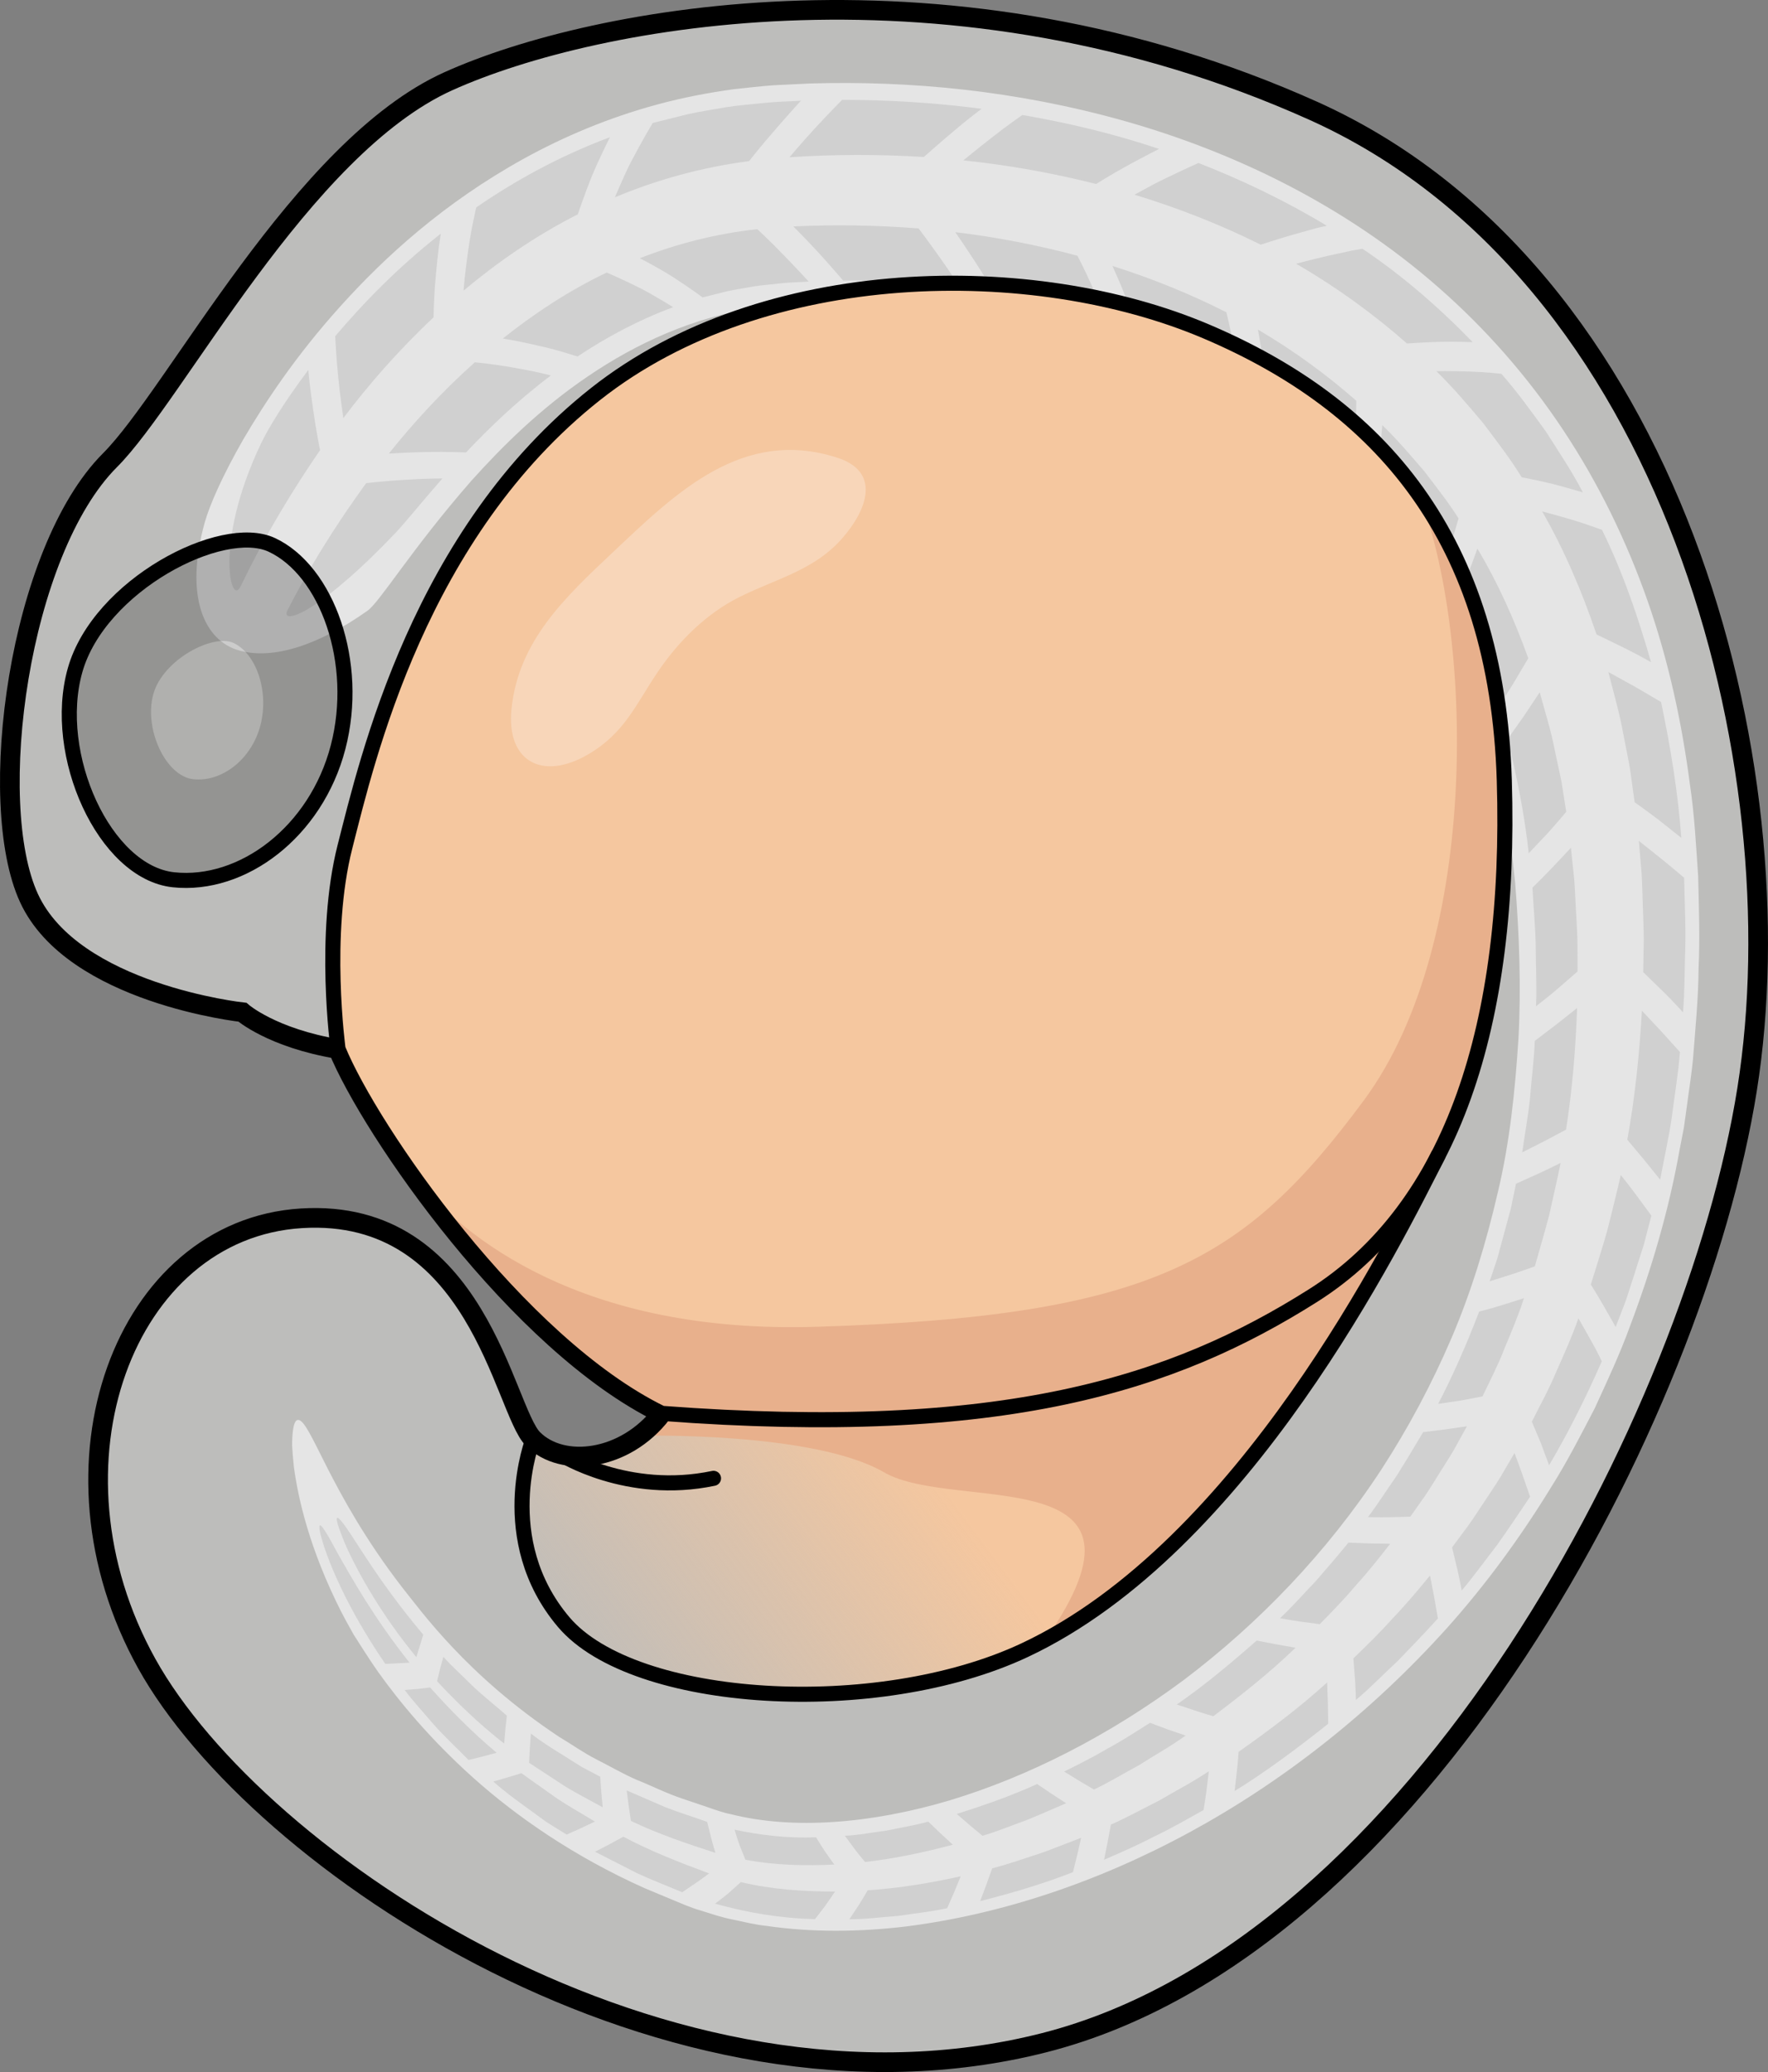 <?xml version="1.0" encoding="utf-8"?>
<!-- Generator: Adobe Illustrator 16.0.0, SVG Export Plug-In . SVG Version: 6.00 Build 0)  -->
<!DOCTYPE svg PUBLIC "-//W3C//DTD SVG 1.1//EN" "http://www.w3.org/Graphics/SVG/1.1/DTD/svg11.dtd">
<svg version="1.1" id="Layer_1" xmlns="http://www.w3.org/2000/svg" xmlns:xlink="http://www.w3.org/1999/xlink" x="0px" y="0px"
	 width="117.293px" height="137.423px" viewBox="0 0 117.293 137.423" enable-background="new 0 0 117.293 137.423"
	 xml:space="preserve">
<rect x="0" y="0" width="117.293" height="137.423" fill="#808080" stroke="none"/>
<g>
	<g>
		<path opacity="0.6" fill="#E6E6E3" d="M7.295,30.524c-6.039,6.042-8.298,22.699-5.369,29.045
			c2.929,6.346,14.156,7.565,14.156,7.565s1.952,1.71,6.346,2.441c2.196,5.369,11.958,19.525,21.478,24.162
			c-2.44,3.174-6.59,3.662-8.542,1.709c-1.952-1.951-3.66-15.377-15.376-14.645S2.415,97.153,9.736,110.335
			c7.321,13.18,34.656,31.484,59.551,25.139c24.896-6.346,43.201-41.736,46.618-63.215c3.417-21.477-4.882-54.182-28.8-64.92
			S39.513,0.993,29.75,5.386S11.688,26.129,7.295,30.524z"/>
		<linearGradient id="SVGID_1_" gradientUnits="userSpaceOnUse" x1="69.562" y1="89.488" x2="38.229" y2="112.822">
			<stop  offset="0.282" style="stop-color:#F5C79F"/>
			<stop  offset="1" style="stop-color:#F5C79F;stop-opacity:0"/>
		</linearGradient>
		<path fill="url(#SVGID_1_)" d="M95.41,76.622l-43.29,6.865l-11.694,8.158c1.154,0.815,2.318,1.527,3.479,2.092
			c-2.44,3.174-6.59,3.662-8.542,1.709c0,0-2.61,6.656,2.037,12.139s20.792,6.453,30.577,1.859
			C82.545,102.604,92.529,82.29,95.41,76.622z"/>
		<path fill="#E8B08C" d="M40.426,91.646c1.154,0.815,2.318,1.527,3.479,2.092c-0.451,0.586-0.959,1.079-1.502,1.483l0,0
			c0,0,11.584-0.288,16.243,2.425c4.658,2.711,19.178-0.998,10.715,11.1c13.814-7.428,23.26-26.637,26.049-32.123l-8.96,1.42
			L46.125,87.67L40.426,91.646z"/>
		<g>
			<g>
				<path fill="#E5E5E5" d="M13.591,34.622c-1.393,4.973-0.016,7.855,2.234,8.507c2.271,0.669,5.342-0.354,8.522-2.601
					c0.815-0.528,2.882-4.021,6.921-8.639c2.036-2.264,4.576-4.797,7.751-6.94c3.165-2.151,6.932-3.918,11.286-4.566
					c0.548-0.063,1.102-0.126,1.66-0.19c0.597-0.054,1.283-0.08,1.929-0.125c1.314-0.056,2.654-0.085,4.014-0.059
					c2.719,0.049,5.516,0.28,8.329,0.739c5.621,0.915,11.334,2.758,16.396,5.863c5.07,3.084,9.416,7.478,12.445,12.999
					c3.053,5.509,4.76,12.068,5.437,18.913c0.278,3.421,0.408,6.98,0.22,10.4c-0.223,3.43-0.575,6.857-1.368,10.164
					c-0.765,3.309-1.747,6.554-3.062,9.635c-1.319,3.076-2.889,6.015-4.682,8.77c-3.605,5.499-8.145,10.195-13.077,13.92
					c-4.959,3.686-10.311,6.415-15.554,7.997c-5.226,1.552-10.398,1.95-14.493,0.916c-0.497-0.092-1.058-0.298-1.601-0.483
					c-0.543-0.184-1.08-0.365-1.609-0.544c-1.063-0.354-2.028-0.845-3.007-1.237c-0.97-0.413-1.841-0.941-2.728-1.38
					c-0.879-0.452-1.652-1.008-2.443-1.477c-6.149-4.074-9.196-8.391-10.439-9.936c-2.468-3.201-3.982-6.003-4.976-7.951
					c-0.987-1.956-1.5-3.078-1.884-3.142c-0.184-0.033-0.312,0.196-0.379,0.712c-0.033,0.258-0.055,0.588-0.053,0.99
					c0.019,0.396,0.057,0.865,0.116,1.409c0.291,2.146,1.045,5.474,3.144,9.619c0.163,0.313,0.433,0.823,0.822,1.507
					c0.428,0.657,0.946,1.511,1.631,2.487c1.388,1.939,3.412,4.417,6.301,7.007c2.884,2.58,6.684,5.226,11.378,7.326
					c0.592,0.248,1.192,0.498,1.801,0.752c0.618,0.25,1.195,0.524,1.933,0.733c0.705,0.219,1.422,0.469,2.151,0.602
					c0.728,0.153,1.471,0.34,2.214,0.414c2.989,0.432,6.091,0.409,9.224,0.037c12.495-1.581,25.713-8.466,35.921-19.817
					c2.541-2.839,4.844-5.979,6.897-9.33c1.051-1.665,1.951-3.427,2.871-5.193c0.83-1.807,1.683-3.62,2.367-5.509
					c1.417-3.755,2.566-7.661,3.275-11.654l0.29-1.496l0.209-1.506c0.13-1.006,0.297-2.012,0.392-3.021
					c0.157-2.019,0.359-4.055,0.372-6.054c0.094-2.003,0.017-4.032-0.028-6.058c-0.141-2.034-0.242-4.07-0.548-6.111
					c-0.533-4.076-1.409-8.167-2.798-12.14c-1.389-3.968-3.254-7.815-5.601-11.347c-2.34-3.533-5.156-6.736-8.284-9.472
					c-6.271-5.505-13.657-9.009-20.829-11.038c-7.208-2.031-14.277-2.681-20.838-2.488c-0.82,0.04-1.634,0.079-2.44,0.118
					c-0.845,0.062-1.755,0.168-2.617,0.258c-1.737,0.238-3.433,0.567-5.063,1.008c-3.261,0.877-6.244,2.144-8.886,3.6
					c-5.299,2.929-9.231,6.518-12.187,9.808c-2.975,3.302-4.995,6.369-6.435,8.823C14.722,31.62,13.912,33.502,13.591,34.622z"/>
				<g>
					<path fill="#D0D0D0" d="M65.117,7.215c-3.157-0.411-6.251-0.593-9.251-0.592c0,0-0.922,0.938-1.793,1.878
						c-0.875,0.951-1.698,1.928-1.698,1.928c2.932-0.193,5.918-0.204,8.914-0.017c0,0,0.91-0.813,1.87-1.621
						C64.114,7.97,65.117,7.215,65.117,7.215z"/>
					<path fill="#D0D0D0" d="M105.01,32.657c-0.728-1.408-1.62-2.732-2.479-4.074c-0.94-1.29-1.867-2.594-2.929-3.793
						c0,0-1.079-0.118-2.165-0.151c-1.094-0.034-2.149-0.024-2.149-0.024c1.149,1.118,2.151,2.315,3.126,3.47
						c0.906,1.209,1.804,2.365,2.536,3.567c0,0,1.016,0.194,2.044,0.441C103.989,32.352,105.01,32.657,105.01,32.657z"/>
					<path fill="#D0D0D0" d="M22.777,27.729c1.612-2.133,3.584-4.427,5.987-6.683c0,0,0.012-1.375,0.149-2.751
						c0.062-0.691,0.132-1.399,0.201-1.926c0.078-0.524,0.13-0.874,0.13-0.874c-2.98,2.346-5.247,4.729-7.006,6.803
						c0,0,0.063,1.39,0.204,2.746C22.581,26.407,22.777,27.729,22.777,27.729z"/>
					<path fill="#D0D0D0" d="M53.134,6.681c-0.822,0.05-1.564,0.055-2.431,0.145c-0.857,0.094-1.709,0.154-2.544,0.287
						c-0.833,0.147-1.662,0.276-2.472,0.447c-0.804,0.201-1.599,0.4-2.385,0.596c0,0-0.741,1.238-1.37,2.449
						c-0.322,0.596-0.596,1.249-0.804,1.706c-0.199,0.465-0.332,0.774-0.332,0.774c2.756-1.156,5.769-1.995,8.9-2.399
						c0,0,0.802-1.027,1.7-2.046C52.238,7.661,53.134,6.681,53.134,6.681z"/>
					<path fill="#D0D0D0" d="M76.894,9.877c-3.026-1.017-6.07-1.737-9.068-2.251c0,0-1.023,0.703-2.001,1.479
						c-0.982,0.762-1.914,1.531-1.914,1.531c2.965,0.309,5.919,0.835,8.808,1.567c0,0,1.005-0.636,2.048-1.203
						C75.804,10.43,76.894,9.877,76.894,9.877z"/>
					<path fill="#D0D0D0" d="M88.022,14.971c-2.756-1.66-5.62-3.036-8.517-4.16c0,0-1.105,0.494-2.159,1.008
						c-0.527,0.249-1.051,0.531-1.438,0.742c-0.386,0.211-0.643,0.352-0.643,0.352c2.906,0.883,5.719,1.993,8.373,3.315
						c0,0,1.052-0.348,2.153-0.667c0.557-0.156,1.113-0.311,1.531-0.428C87.742,15.036,88.022,14.971,88.022,14.971z"/>
					<path fill="#D0D0D0" d="M40.464,9.1c-3.391,1.269-6.352,2.919-8.874,4.66c0,0-0.074,0.349-0.184,0.871
						c-0.109,0.518-0.238,1.207-0.333,1.905c-0.101,0.693-0.186,1.376-0.243,1.883c-0.045,0.513-0.076,0.854-0.076,0.854
						c2.201-1.838,4.717-3.61,7.578-5.057c0,0,0.422-1.264,0.947-2.569C39.813,10.382,40.464,9.1,40.464,9.1z"/>
					<path fill="#D0D0D0" d="M63.737,124.44c-1.972,0.438-4.039,0.787-6.174,0.93c0,0-0.282,0.499-0.586,0.975
						c-0.313,0.472-0.626,0.943-0.626,0.943c1.084,0.01,2.146-0.146,3.24-0.22c1.07-0.164,2.17-0.277,3.245-0.511
						c0,0,0.232-0.53,0.465-1.062C63.519,124.969,63.737,124.44,63.737,124.44z"/>
					<path fill="#D0D0D0" d="M39.477,122.813c0.913,0.466,1.843,0.941,2.791,1.425c0.965,0.445,1.974,0.833,2.99,1.261
						c0,0,0.446-0.302,0.892-0.604c0.442-0.301,0.893-0.646,0.893-0.646c-1.969-0.728-3.885-1.474-5.69-2.433
						c0,0-0.464,0.252-0.927,0.505C39.951,122.565,39.477,122.813,39.477,122.813z"/>
					<path fill="#D0D0D0" d="M47.436,126.256c2.135,0.6,4.372,0.978,6.633,1.025c0,0,0.344-0.446,0.687-0.893
						c0.322-0.468,0.645-0.936,0.645-0.936c-2.068,0-4.182-0.132-6.25-0.626c0,0-0.417,0.374-0.835,0.748
						C47.891,125.925,47.436,126.256,47.436,126.256z"/>
					<path fill="#D0D0D0" d="M26.845,112.084c0.57,0.765,1.258,1.494,1.935,2.297c0.699,0.782,1.501,1.528,2.302,2.342
						c0-0.001,0.464-0.1,0.935-0.227c0.464-0.125,0.928-0.25,0.928-0.25c-1.675-1.405-3.131-2.894-4.409-4.328
						c0,0-0.426,0.05-0.852,0.1C27.265,112.051,26.845,112.084,26.845,112.084z"/>
					<path fill="#D0D0D0" d="M90.389,16.497c0,0-0.28,0.048-0.7,0.122c-0.42,0.092-0.979,0.213-1.538,0.335
						c-1.106,0.253-2.164,0.538-2.164,0.538c2.693,1.56,5.161,3.355,7.354,5.289c0,0,1.064-0.076,2.17-0.11
						c1.089-0.025,2.191,0.021,2.191,0.021C95.463,20.381,93.019,18.267,90.389,16.497z"/>
					<path fill="#D0D0D0" d="M32.73,118.156c0.706,0.64,1.494,1.214,2.307,1.8c0.405,0.295,0.816,0.595,1.231,0.897
						c0.436,0.271,0.877,0.545,1.323,0.822c0,0,0.474-0.212,0.948-0.425c0.464-0.218,0.928-0.437,0.928-0.437
						c-0.852-0.523-1.719-1.002-2.528-1.545c-0.795-0.563-1.579-1.119-2.35-1.665c0,0-0.461,0.142-0.921,0.282
						C33.199,118.021,32.73,118.156,32.73,118.156z"/>
					<path fill="#D0D0D0" d="M111.542,55.571c-0.217-2.969-0.704-5.983-1.344-9.013c0,0-0.877-0.513-1.755-1.027
						c-0.869-0.479-1.739-0.958-1.739-0.958c0.353,1.401,0.769,2.806,1.016,4.254c0.139,0.721,0.293,1.444,0.419,2.174
						c0.102,0.732,0.204,1.468,0.307,2.207c0,0,0.795,0.561,1.577,1.154C110.782,54.966,111.542,55.571,111.542,55.571z"/>
					<path fill="#D0D0D0" d="M81.907,118.788c2.15-1.331,4.194-2.863,6.21-4.463c0,0-0.013-0.689-0.024-1.38
						c-0.023-0.68-0.048-1.36-0.048-1.36c-1.921,1.746-3.935,3.233-5.874,4.601c-0.001,0-0.042,0.66-0.115,1.301
						C81.981,118.137,81.907,118.788,81.907,118.788z"/>
					<path fill="#D0D0D0" d="M89.954,112.747c0.971-0.821,1.859-1.738,2.797-2.61c0.889-0.918,1.779-1.845,2.642-2.799
						c0,0-0.125-0.718-0.251-1.436c-0.137-0.705-0.273-1.411-0.273-1.411c-0.813,0.994-1.628,1.963-2.495,2.863
						c-0.831,0.933-1.713,1.791-2.587,2.632c0,0,0.054,0.691,0.107,1.383C89.938,112.062,89.954,112.748,89.954,112.747z"/>
					<path fill="#D0D0D0" d="M73.246,123.344c1.117-0.481,2.239-0.974,3.329-1.542c1.113-0.529,2.184-1.146,3.269-1.758
						c0,0,0.111-0.634,0.196-1.278c0.078-0.646,0.156-1.292,0.156-1.292c-1.097,0.739-2.244,1.319-3.305,1.949
						c-1.105,0.552-2.146,1.131-3.192,1.588c0,0-0.108,0.581-0.216,1.162C73.365,122.758,73.246,123.344,73.246,123.344z"/>
					<path fill="#D0D0D0" d="M96.971,105.488c0.828-0.977,1.571-2.022,2.361-3.036c0.741-1.049,1.461-2.115,2.176-3.185
						c0,0-0.253-0.733-0.506-1.466c-0.263-0.717-0.525-1.434-0.525-1.434c-0.322,0.55-0.644,1.098-0.963,1.643
						c-0.332,0.537-0.691,1.055-1.033,1.578c-0.351,0.52-0.682,1.048-1.043,1.552c-0.37,0.498-0.739,0.993-1.105,1.486
						c0,0,0.171,0.713,0.342,1.427C96.849,104.779,96.971,105.488,96.971,105.488z"/>
					<path fill="#D0D0D0" d="M20.451,24.539c-1.655,2.209-2.661,3.896-3.112,4.828c-1.661,3.464-2.108,6.223-2.118,7.893
						c0,1.677,0.419,2.289,0.729,1.645c0.177-0.273,1.736-3.892,5.283-9.048c0,0-0.265-1.304-0.449-2.628
						C20.58,25.898,20.451,24.539,20.451,24.539z"/>
					<path fill="#D0D0D0" d="M65.025,126.088c2.057-0.523,4.131-1.127,6.157-1.92c0,0,0.142-0.573,0.283-1.146
						c0.131-0.568,0.262-1.136,0.262-1.136c-0.354,0.137-0.72,0.278-1.062,0.411c-0.755,0.292-1.527,0.6-2.344,0.849
						c-0.811,0.263-1.632,0.551-2.496,0.764c0,0-0.194,0.543-0.388,1.086C65.231,125.542,65.025,126.088,65.025,126.088z"/>
					<path fill="#D0D0D0" d="M111.654,67.139c0.124-1.468,0.101-2.925,0.154-4.411c0.03-1.483-0.052-2.993-0.077-4.509
						c0,0-0.741-0.638-1.498-1.249c-0.753-0.599-1.507-1.199-1.507-1.199c0.061,0.718,0.121,1.438,0.182,2.161
						c0.047,0.722,0.054,1.447,0.082,2.173c0.02,0.726,0.057,1.454,0.061,2.183l-0.036,2.187c0,0,0.671,0.654,1.342,1.308
						c0.341,0.331,0.663,0.669,0.899,0.926C111.494,66.967,111.654,67.139,111.654,67.139z"/>
					<path fill="#D0D0D0" d="M102.77,97.178c1.245-2.105,2.41-4.416,3.499-6.896c0,0-0.346-0.72-0.753-1.438
						c-0.399-0.706-0.799-1.412-0.799-1.412c-0.418,1.196-0.939,2.347-1.449,3.493c-0.48,1.161-1.082,2.258-1.642,3.364
						c0,0,0.303,0.721,0.604,1.44C102.5,96.453,102.77,97.178,102.77,97.178z"/>
					<path fill="#D0D0D0" d="M21.215,101.536c0.204,1.04,1.315,4.386,4.346,8.82l1.609-0.084c-2.362-2.962-3.844-5.629-4.781-7.271
						C21.501,101.33,21.078,100.695,21.215,101.536z"/>
					<path fill="#D0D0D0" d="M109.532,43.917c-0.846-2.956-1.851-5.927-3.25-8.773c0,0-0.974-0.366-1.972-0.667
						c-1.011-0.301-1.999-0.556-1.999-0.556c1.442,2.505,2.623,5.264,3.608,8.158c0,0,0.906,0.44,1.812,0.88
						C108.657,43.412,109.532,43.917,109.532,43.917z"/>
					<path fill="#D0D0D0" d="M110.138,78.238c0.255-1.367,0.572-2.749,0.776-4.162c0.175-1.415,0.428-2.848,0.537-4.303
						c0,0-0.63-0.697-1.26-1.394c-0.632-0.673-1.264-1.347-1.264-1.347c-0.161,2.856-0.454,5.725-0.968,8.558
						c0,0,0.547,0.652,1.093,1.304C109.596,77.566,110.138,78.238,110.138,78.238z"/>
					<path fill="#D0D0D0" d="M107.187,88.008c0.225-0.583,0.452-1.172,0.681-1.766c0.195-0.605,0.393-1.216,0.592-1.831
						c0.197-0.616,0.396-1.238,0.596-1.865c0.165-0.636,0.331-1.277,0.499-1.923c0,0-0.502-0.683-1.004-1.365
						c-0.499-0.672-1.025-1.326-1.025-1.326c-0.275,1.229-0.595,2.448-0.891,3.668c-0.341,1.208-0.732,2.4-1.096,3.595
						c0,0,0.434,0.688,0.837,1.39C106.781,87.296,107.187,88.008,107.187,88.008z"/>
				</g>
				<g>
					<path fill="#D0D0D0" d="M63.65,19.012c-2.619-0.303-5.205-0.427-7.715-0.406c0,0-0.777-0.909-1.606-1.819
						c-0.823-0.899-1.697-1.769-1.697-1.769c2.742-0.128,5.528-0.087,8.311,0.133c0,0,0.726,0.962,1.401,1.919
						C63.027,18.016,63.65,19.012,63.65,19.012z"/>
					<path fill="#D0D0D0" d="M95.526,38.021c-0.592-1.082-1.32-2.068-1.999-3.085c-0.758-0.958-1.481-1.94-2.318-2.824
						c0,0,0.043-0.241,0.108-0.602c0.06-0.36,0.151-0.862,0.2-1.339c0.113-0.965,0.188-1.973,0.188-1.973
						c1.021,0.983,1.906,2.039,2.78,3.049c0.806,1.066,1.617,2.076,2.278,3.136c0.001,0-0.261,0.937-0.562,1.837
						C95.877,37.144,95.526,38.021,95.526,38.021z"/>
					<path fill="#D0D0D0" d="M25.796,30.083c1.562-1.958,3.452-4.043,5.705-6.055c0,0,1.294,0.119,2.567,0.356
						c0.634,0.112,1.25,0.228,1.711,0.33c0.462,0.112,0.77,0.187,0.77,0.187c-2.276,1.708-4.129,3.518-5.631,5.106
						c0,0-1.257-0.053-2.54-0.03C27.102,29.999,25.796,30.083,25.796,30.083z"/>
					<path fill="#D0D0D0" d="M53.65,18.674c-0.655,0.046-1.379,0.057-1.96,0.128c-0.588,0.075-1.178,0.109-1.75,0.204
						c-0.569,0.11-1.138,0.193-1.693,0.31c-0.551,0.138-1.096,0.274-1.634,0.409c0,0-0.944-0.699-2-1.371
						c-1.041-0.659-2.17-1.225-2.17-1.225c2.441-0.96,5.072-1.632,7.799-1.93c0,0,0.908,0.84,1.722,1.695
						C52.833,17.784,53.65,18.674,53.65,18.674z"/>
					<path fill="#D0D0D0" d="M73.31,21.022c-2.444-0.772-4.94-1.317-7.417-1.704c0,0-0.573-1.011-1.21-1.97
						c-0.629-0.971-1.308-1.95-1.308-1.95c2.746,0.331,5.465,0.857,8.104,1.563c0,0,0.519,0.992,0.969,2.021
						C72.904,20.011,73.309,21.022,73.31,21.022z"/>
					<path fill="#D0D0D0" d="M82.174,24.846c-2.165-1.233-4.436-2.268-6.76-3.118c0,0-0.35-1.015-0.751-2.051
						c-0.195-0.524-0.413-1.024-0.58-1.404c-0.168-0.381-0.281-0.635-0.281-0.635c2.645,0.837,5.181,1.869,7.559,3.074
						c0,0,0.254,1.056,0.458,2.083c0.096,0.51,0.191,1.02,0.264,1.402C82.137,24.587,82.174,24.846,82.174,24.846z"/>
					<path fill="#D0D0D0" d="M44.656,20.375c-2.349,0.872-4.465,2.018-6.341,3.269c0,0-0.299-0.092-0.747-0.23
						c-0.454-0.139-1.066-0.311-1.681-0.448c-0.618-0.145-1.251-0.278-1.733-0.374c-0.479-0.083-0.797-0.139-0.797-0.139
						c2.041-1.623,4.337-3.158,6.894-4.377c0,0,1.191,0.512,2.28,1.065C43.644,19.731,44.655,20.375,44.656,20.375z"/>
					<path fill="#D0D0D0" d="M63.214,122.345c-1.856,0.498-3.808,0.919-5.824,1.146c0,0-0.353-0.412-0.687-0.852
						c-0.327-0.443-0.653-0.886-0.653-0.886c0.905-0.035,1.825-0.232,2.748-0.34c0.921-0.199,1.856-0.339,2.785-0.598
						c0,0,0.401,0.384,0.802,0.768C62.8,121.964,63.214,122.345,63.214,122.345z"/>
					<path fill="#D0D0D0" d="M41.576,118.747c0.845,0.366,1.707,0.739,2.584,1.119c0.892,0.345,1.825,0.635,2.755,0.966
						c0,0,0.131,0.521,0.261,1.043c0.133,0.525,0.29,1.013,0.29,1.012c-1.902-0.61-3.825-1.263-5.609-2.12
						c0,0-0.076-0.508-0.151-1.015C41.642,119.249,41.576,118.747,41.576,118.747z"/>
					<path fill="#D0D0D0" d="M48.733,121.348c1.694,0.362,3.504,0.581,5.402,0.507c0,0,0.293,0.463,0.586,0.925
						c0.314,0.441,0.627,0.882,0.627,0.882c-1.951,0.088-3.951,0.055-5.896-0.321c0,0-0.197-0.489-0.394-0.978
						C48.879,121.855,48.733,121.348,48.733,121.348z"/>
					<path fill="#D0D0D0" d="M29.414,109.888c0.585,0.652,1.28,1.264,1.954,1.943c0.696,0.659,1.485,1.277,2.262,1.959
						c0,0-0.065,0.467-0.104,0.922c-0.04,0.464-0.08,0.927-0.08,0.927c-1.688-1.324-3.16-2.748-4.448-4.134
						c0,0,0.096-0.402,0.191-0.804C29.301,110.295,29.414,109.888,29.414,109.888z"/>
					<path fill="#D0D0D0" d="M84.027,25.979c0,0-0.022-0.257-0.055-0.644c-0.049-0.381-0.114-0.888-0.18-1.396
						c-0.144-1.024-0.336-2.079-0.336-2.079c2.4,1.41,4.584,3.011,6.524,4.721c0,0-0.013,1.02-0.066,2
						c-0.063,0.997-0.192,1.978-0.192,1.978C87.973,28.853,86.088,27.288,84.027,25.979z"/>
					<path fill="#D0D0D0" d="M35.22,114.974c0.675,0.532,1.427,0.998,2.197,1.474c0.382,0.241,0.769,0.485,1.16,0.732
						c0.409,0.216,0.824,0.436,1.243,0.657c0,0,0.036,0.505,0.072,1.01c0.046,0.511,0.092,1.021,0.092,1.021
						c-0.85-0.478-1.715-0.91-2.525-1.41c-0.798-0.522-1.584-1.037-2.357-1.544c0,0,0.025-0.488,0.051-0.977
						C35.186,115.456,35.22,114.974,35.22,114.974z"/>
					<path fill="#D0D0D0" d="M101.419,56.589c-0.276-2.557-0.788-5.078-1.397-7.575c0,0,0.536-0.759,1.071-1.517
						c0.528-0.792,1.056-1.585,1.056-1.585c0.344,1.277,0.755,2.551,1.007,3.886c0.142,0.663,0.284,1.33,0.428,2
						c0.107,0.679,0.216,1.36,0.324,2.045c0,0-0.595,0.71-1.21,1.394C102.058,55.913,101.419,56.589,101.419,56.589z"/>
					<path fill="#D0D0D0" d="M78.072,113.046c1.849-1.277,3.59-2.738,5.299-4.24c0,0,0.64,0.123,1.278,0.247
						c0.65,0.115,1.301,0.229,1.301,0.229c-1.775,1.711-3.648,3.179-5.454,4.54c0,0-0.605-0.169-1.218-0.373
						C78.676,113.247,78.072,113.046,78.072,113.046z"/>
					<path fill="#D0D0D0" d="M84.922,107.324c0.82-0.768,1.558-1.623,2.344-2.43c0.738-0.852,1.479-1.705,2.191-2.582
						c0,0,0.687,0.025,1.374,0.051c0.698,0.013,1.396,0.024,1.396,0.024c-0.743,0.96-1.489,1.897-2.287,2.771
						c-0.762,0.905-1.575,1.74-2.382,2.561c0,0-0.659-0.087-1.317-0.174C85.583,107.448,84.922,107.324,84.922,107.324z"/>
					<path fill="#D0D0D0" d="M70.595,117.495c0.968-0.479,1.939-0.965,2.882-1.524c0.964-0.518,1.887-1.121,2.822-1.713
						c0,0.001,0.587,0.236,1.175,0.445c0.591,0.202,1.182,0.404,1.182,0.404c-1.023,0.74-2.097,1.323-3.088,1.962
						c-1.035,0.559-2.009,1.148-2.991,1.619c0,0-0.501-0.296-1.002-0.592C71.085,117.796,70.595,117.495,70.595,117.495z"/>
					<path fill="#D0D0D0" d="M90.752,100.618c0.68-0.891,1.276-1.845,1.92-2.761c0.596-0.951,1.171-1.914,1.744-2.874
						c0,0,0.721-0.09,1.441-0.179c0.731-0.104,1.462-0.209,1.462-0.209c-0.29,0.524-0.579,1.048-0.866,1.568
						c-0.301,0.514-0.627,1.009-0.938,1.511c-0.317,0.498-0.616,1.005-0.944,1.488c-0.338,0.479-0.674,0.954-1.008,1.428
						c0,0-0.702,0.019-1.404,0.037C91.47,100.646,90.752,100.618,90.752,100.618z"/>
					<path fill="#D0D0D0" d="M29.353,31.729c-1.489,1.7-2.517,2.99-3.124,3.625c-2.238,2.357-4.127,3.963-5.434,4.807
						c-1.299,0.849-2.017,0.916-1.721,0.302c0.163-0.251,1.749-3.651,5.219-8.42c0,0,1.272-0.15,2.546-0.218
						C28.103,31.738,29.353,31.729,29.353,31.729z"/>
					<path fill="#D0D0D0" d="M63.472,120.304c1.779-0.56,3.575-1.183,5.334-1.982c0,0,0.475,0.32,0.949,0.642
						c0.486,0.315,0.973,0.632,0.973,0.632c-0.333,0.144-0.676,0.291-0.997,0.43c-0.709,0.307-1.435,0.632-2.201,0.9
						c-0.762,0.281-1.535,0.592-2.349,0.827c0,0-0.434-0.36-0.867-0.721C63.893,120.668,63.472,120.304,63.472,120.304z"/>
					<path fill="#D0D0D0" d="M101.902,66.735c0.062-1.275-0.018-2.596-0.017-3.909c-0.021-1.316-0.15-2.627-0.217-3.955
						c0,0,0.65-0.635,1.282-1.296c0.634-0.672,1.268-1.345,1.268-1.345c0.07,0.671,0.141,1.345,0.212,2.02
						c0.059,0.677,0.077,1.362,0.119,2.045c0.032,0.685,0.082,1.37,0.101,2.059l0.008,2.076c0,0-0.679,0.588-1.357,1.177
						c-0.334,0.291-0.686,0.573-0.955,0.781C102.079,66.596,101.902,66.735,101.902,66.735z"/>
					<path fill="#D0D0D0" d="M95.411,93.108c0.981-1.884,1.884-3.937,2.721-6.124c0,0,0.768-0.188,1.491-0.417
						c0.739-0.232,1.479-0.466,1.479-0.466c-0.364,1.135-0.83,2.224-1.283,3.313c-0.423,1.104-0.965,2.145-1.465,3.199
						c0,0-0.729,0.138-1.458,0.276C96.153,92.999,95.411,93.108,95.411,93.108z"/>
					<path fill="#D0D0D0" d="M22.652,100.896c0.691,0.779,2.226,3.725,5.428,7.52l-0.458,1.492
						c-2.373-2.886-3.817-5.543-4.602-7.224C22.282,100.972,22.125,100.26,22.652,100.896z"/>
					<path fill="#D0D0D0" d="M99.399,46.863c-0.774-2.385-1.649-4.745-2.822-6.933c0.001,0,0.415-0.866,0.768-1.751
						c0.345-0.875,0.666-1.796,0.666-1.796c1.328,2.206,2.435,4.665,3.379,7.274c0,0-0.484,0.817-0.97,1.633
						C99.944,46.084,99.399,46.863,99.399,46.863z"/>
					<path fill="#D0D0D0" d="M100.99,76.427c0.163-1.198,0.394-2.398,0.517-3.634c0.095-1.239,0.271-2.481,0.312-3.756
						c0,0,0.701-0.534,1.402-1.068c0.704-0.557,1.407-1.114,1.407-1.114c-0.096,2.692-0.312,5.396-0.735,8.066
						c0,0-0.728,0.387-1.455,0.773C101.714,76.061,100.99,76.427,100.99,76.427z"/>
					<path fill="#D0D0D0" d="M98.827,84.981c0.171-0.513,0.344-1.029,0.518-1.55c0.144-0.531,0.288-1.067,0.435-1.607
						s0.294-1.083,0.443-1.632c0.116-0.557,0.233-1.118,0.353-1.684c0,0,0.74-0.334,1.48-0.668c0.747-0.342,1.478-0.712,1.479-0.712
						c-0.233,1.159-0.509,2.308-0.759,3.461c-0.295,1.141-0.638,2.267-0.951,3.397c0,0-0.742,0.273-1.499,0.519
						C99.576,84.743,98.827,84.981,98.827,84.981z"/>
				</g>
			</g>
		</g>
		<path fill="none" stroke="#000000" stroke-width="1.304" stroke-miterlimit="10" d="M7.295,30.524
			c-6.039,6.042-8.298,22.699-5.369,29.045c2.929,6.346,14.156,7.565,14.156,7.565s1.952,1.71,6.346,2.441
			c2.196,5.369,11.958,19.525,21.478,24.162c-2.44,3.174-6.59,3.662-8.542,1.709c-1.952-1.951-3.66-15.377-15.376-14.645
			S2.415,97.153,9.736,110.335c7.321,13.18,34.656,31.484,59.551,25.139c24.896-6.346,43.201-41.736,46.618-63.215
			c3.417-21.477-4.882-54.182-28.8-64.92S39.513,0.993,29.75,5.386S11.688,26.129,7.295,30.524z"/>
		<g opacity="0.3">
			<path fill="#323232" d="M18.034,36.139c-3.317-1.549-11.455,2.685-13.05,8.298s1.953,13.424,6.525,13.912
				s9.454-3.172,10.918-8.786S21.695,37.848,18.034,36.139z"/>
			<path fill="#909090" d="M15.489,42.641c-1.351-0.631-4.663,1.093-5.312,3.378c-0.649,2.284,0.795,5.464,2.656,5.662
				c1.861,0.199,3.848-1.291,4.444-3.576C17.873,45.82,16.979,43.336,15.489,42.641z"/>
		</g>
		<path fill="none" stroke="#000000" stroke-miterlimit="10" d="M18.034,36.139c-3.317-1.549-11.455,2.685-13.05,8.298
			s1.953,13.424,6.525,13.912s9.454-3.172,10.918-8.786S21.695,37.848,18.034,36.139z"/>
		<path fill="#F5C79F" d="M99.798,51.759c-0.487-16.108-8.299-24.896-19.771-29.776s-29.333-4.682-40.515,4.149
			C27.828,35.361,24.38,50.294,22.886,56.153s-0.458,13.423-0.458,13.423c2.196,5.369,11.958,19.525,21.478,24.162
			c22.698,1.707,33.926-1.951,43.2-7.809S100.285,67.868,99.798,51.759z"/>
		<path opacity="0.27" fill="#FFFFFF" d="M40.652,36.634c-3.138,2.958-6.266,5.871-6.718,10.391
			c-0.351,3.502,2.076,4.775,5.092,3.003c2.416-1.418,3.124-3.259,4.604-5.452c1.384-2.05,3.235-3.894,5.448-4.991
			c2.471-1.226,4.967-1.771,6.83-3.92c1.625-1.874,2.541-4.367-0.347-5.304C49.26,28.319,44.829,32.696,40.652,36.634z"/>
		<path fill="#E8B08C" d="M94.137,32.821c3.528,8.843,4.217,29.539-3.668,40.174c-7.891,10.642-13.977,14.309-36.293,15.001
			c-15.649,0.485-23.418-5.976-26.668-9.884c4.24,5.926,10.364,12.686,16.398,15.625c22.698,1.707,33.926-1.951,43.2-7.809
			s13.18-18.061,12.692-34.169C99.557,43.792,97.519,37.62,94.137,32.821z"/>
		<path fill="none" stroke="#000000" stroke-miterlimit="10" d="M99.798,51.759c-0.487-16.108-8.299-24.896-19.771-29.776
			s-29.333-4.682-40.515,4.149C27.828,35.361,24.38,50.294,22.886,56.153s-0.458,13.423-0.458,13.423
			c2.196,5.369,11.958,19.525,21.478,24.162c22.698,1.707,33.926-1.951,43.2-7.809S100.285,67.868,99.798,51.759z"/>
		<path fill="none" stroke="#000000" stroke-linecap="round" stroke-linejoin="round" stroke-miterlimit="10" d="M35.363,95.446
			c0,0-2.61,6.656,2.037,12.139s20.792,6.453,30.577,1.859c14.568-6.84,24.553-27.154,27.434-32.822"/>
	</g>
	<path fill="none" stroke="#000000" stroke-linecap="round" stroke-linejoin="round" stroke-miterlimit="10" d="M37.209,96.456
		c0,0,4.401,2.796,10.126,1.591"/>
</g>
</svg>
